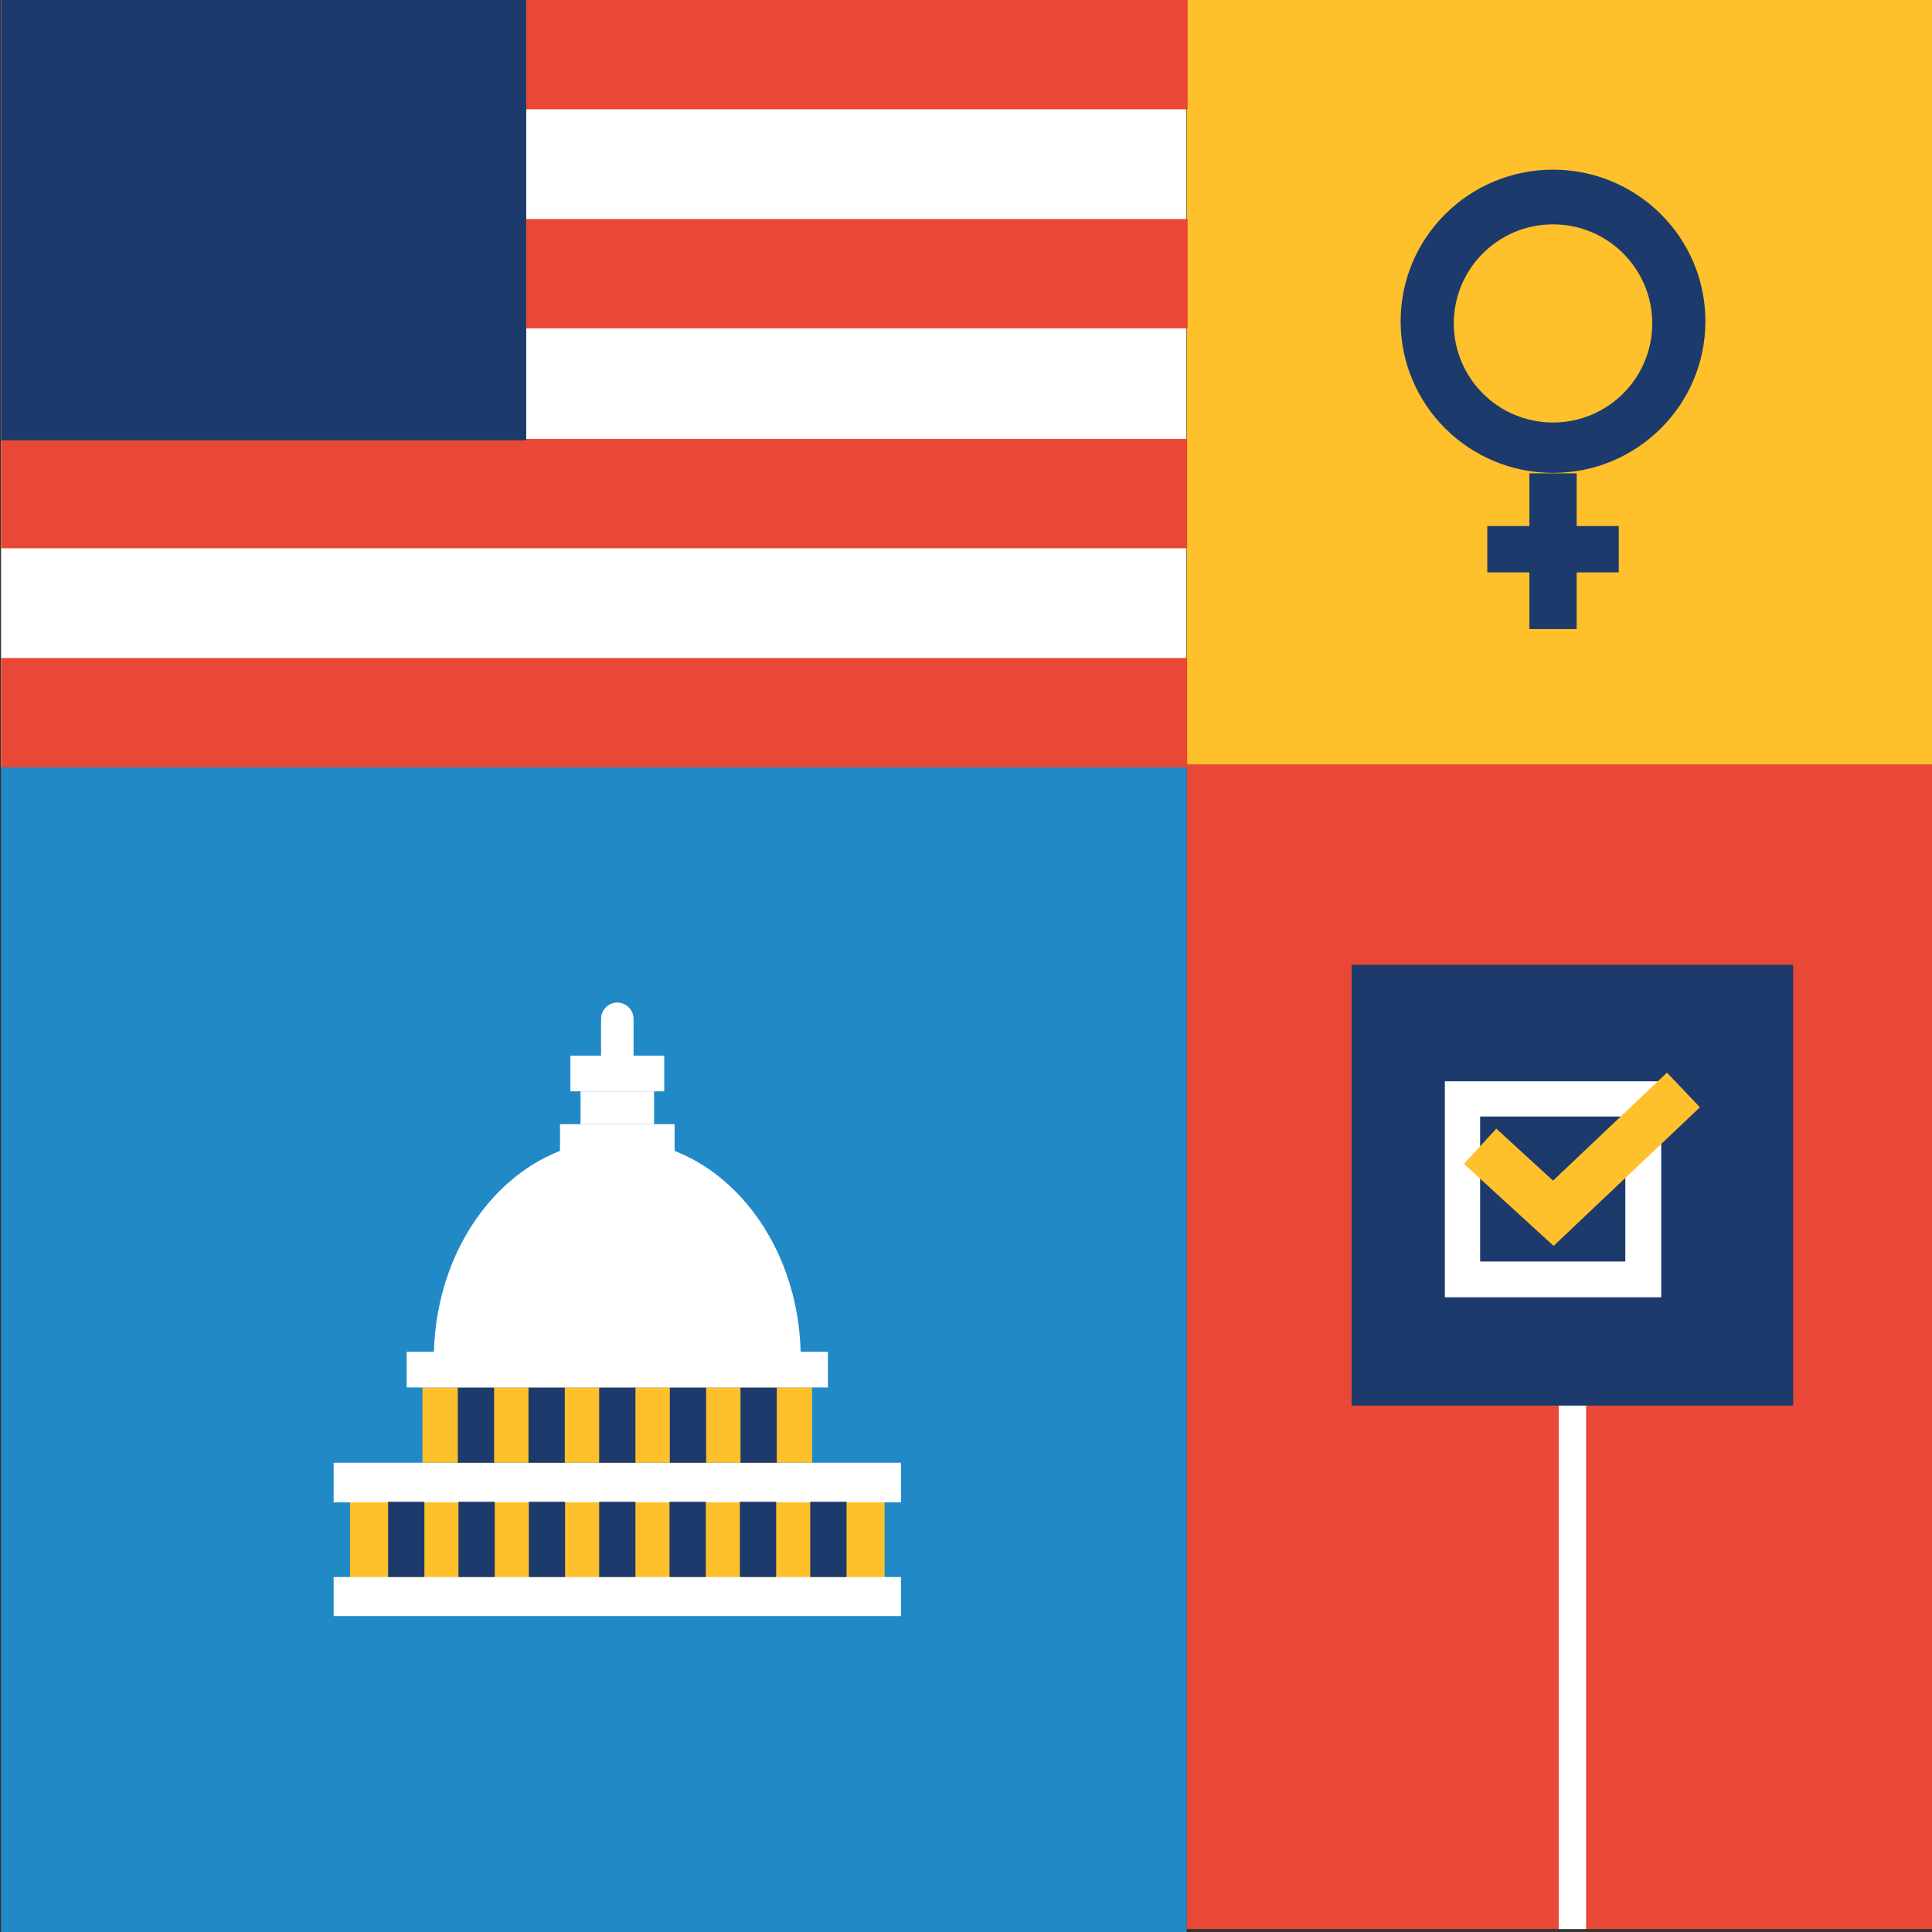 <?xml version="1.0" encoding="utf-8"?>
<!-- Generator: Adobe Illustrator 24.2.3, SVG Export Plug-In . SVG Version: 6.00 Build 0)  -->
<svg version="1.1" id="Layer_1" xmlns="http://www.w3.org/2000/svg" xmlns:xlink="http://www.w3.org/1999/xlink" x="0px" y="0px"
	 viewBox="0 0 914 914" style="enable-background:new 0 0 914 914;" xml:space="preserve">
<rect x="0" y="0" width="914" height="914" fill="#333333" stroke="none"/>
<style type="text/css">
	.st0{fill:#FEC02B;}
	.st1{fill:#1D3A6C;}
	.st2{fill:#FFFFFF;}
	.st3{fill:#E84835;}
	.st4{fill:#2289C7;}
	.st5{fill:#232F69;}
	.st6{clip-path:url(#SVGID_2_);fill:#1D3A6C;}
</style>
<g>
	<g>
		<rect x="561.4" y="361.61" class="st3" width="353.1" height="550.98"/>
		<rect x="737.4" y="638.51" class="st2" width="12.96" height="274.08"/>
		<rect x="639.44" y="456.41" class="st1" width="208.87" height="208.55"/>
		<path class="st2" d="M785.89,511.54H683.54v102.19h102.35V511.54z M768.92,596.8h-68.69v-68.59h68.69V596.8z"/>
		<polygon class="st0" points="734.98,589.42 692.57,550.62 707.89,533.95 734.71,558.54 788.62,507.45 804.22,523.84 		"/>
		<rect x="561.4" y="0" class="st0" width="353.1" height="361.61"/>
		<g>
			<defs>
				<rect id="SVGID_1_" x="0.5" width="914" height="914"/>
			</defs>
			<clipPath id="SVGID_2_">
				<use xlink:href="#SVGID_1_"  style="overflow:visible;"/>
			</clipPath>
			<path class="st6" d="M734.71,223.71c39.82,0,72.09-32.11,72.09-71.72c0-39.61-32.28-71.72-72.09-71.72s-72.09,32.11-72.09,71.72
				C662.62,191.6,694.89,223.71,734.71,223.71"/>
		</g>
		<rect x="723.53" y="223.92" class="st1" width="22.36" height="73.66"/>
		<rect x="703.62" y="248.88" class="st1" width="62.19" height="21.91"/>
		<g>
			<path class="st0" d="M734.71,199.88c25.93,0,46.94-20.99,46.94-46.87c0-25.89-21.02-46.87-46.94-46.87s-46.94,20.99-46.94,46.87
				C687.77,178.89,708.78,199.88,734.71,199.88"/>
		</g>
		<rect x="0.5" y="363.02" class="st4" width="560.9" height="550.98"/>
		<rect x="0.5" y="0" class="st2" width="560.71" height="362.81"/>
		<rect x="0.5" y="207.67" class="st3" width="561.12" height="51.71"/>
		<rect x="0.5" y="311.3" class="st3" width="561.12" height="51.71"/>
		<rect x="248.96" class="st3" width="312.87" height="51.71"/>
		<rect x="248.96" y="103.63" class="st3" width="312.87" height="51.71"/>
		<polygon class="st1" points="0.5,0 0.5,208.3 248.96,208.3 248.96,155.34 248.96,103.63 248.96,51.71 248.96,0 		"/>
	</g>
	<g>
		<rect x="165.58" y="708.88" class="st0" width="252.91" height="38.79"/>
		<rect x="157.84" y="746.07" class="st2" width="268.39" height="18.48"/>
		<rect x="157.84" y="691.99" class="st2" width="268.39" height="18.76"/>
		<rect x="199.86" y="656.39" class="st0" width="184.35" height="35.6"/>
		<rect x="264.93" y="531.81" class="st2" width="54.22" height="15.06"/>
		<rect x="269.83" y="499.4" class="st2" width="44.41" height="16.89"/>
		<rect x="274.64" y="516.29" class="st2" width="34.79" height="15.51"/>
		<g>
			<path class="st2" d="M292.04,474.3L292.04,474.3c-4.24,0-7.68,3.47-7.68,7.76v17.34h15.36v-17.34
				C299.72,477.78,296.28,474.3,292.04,474.3"/>
		</g>
		<rect x="216.58" y="656.39" class="st1" width="17.17" height="35.6"/>
		<rect x="250.02" y="656.39" class="st1" width="17.17" height="35.6"/>
		<rect x="283.45" y="656.39" class="st1" width="17.17" height="35.6"/>
		<rect x="316.89" y="656.39" class="st1" width="17.17" height="35.6"/>
		<rect x="350.32" y="656.39" class="st1" width="17.17" height="35.6"/>
		<rect x="183.6" y="710.47" class="st1" width="17.17" height="35.6"/>
		<rect x="216.88" y="710.47" class="st1" width="17.17" height="35.6"/>
		<rect x="250.17" y="710.47" class="st1" width="17.17" height="35.6"/>
		<rect x="283.45" y="710.47" class="st1" width="17.17" height="35.6"/>
		<rect x="316.74" y="710.47" class="st1" width="17.17" height="35.6"/>
		<rect x="350.02" y="710.47" class="st1" width="17.17" height="35.6"/>
		<rect x="383.31" y="710.47" class="st1" width="17.17" height="35.6"/>
		<g>
			<path class="st2" d="M205.27,642.7c0-57.09,38.85-103.37,86.77-103.37c47.92,0,86.77,46.28,86.77,103.37H205.27z"/>
		</g>
		<rect x="192.41" y="639.51" class="st2" width="199.26" height="16.88"/>
	</g>
</g>
</svg>

